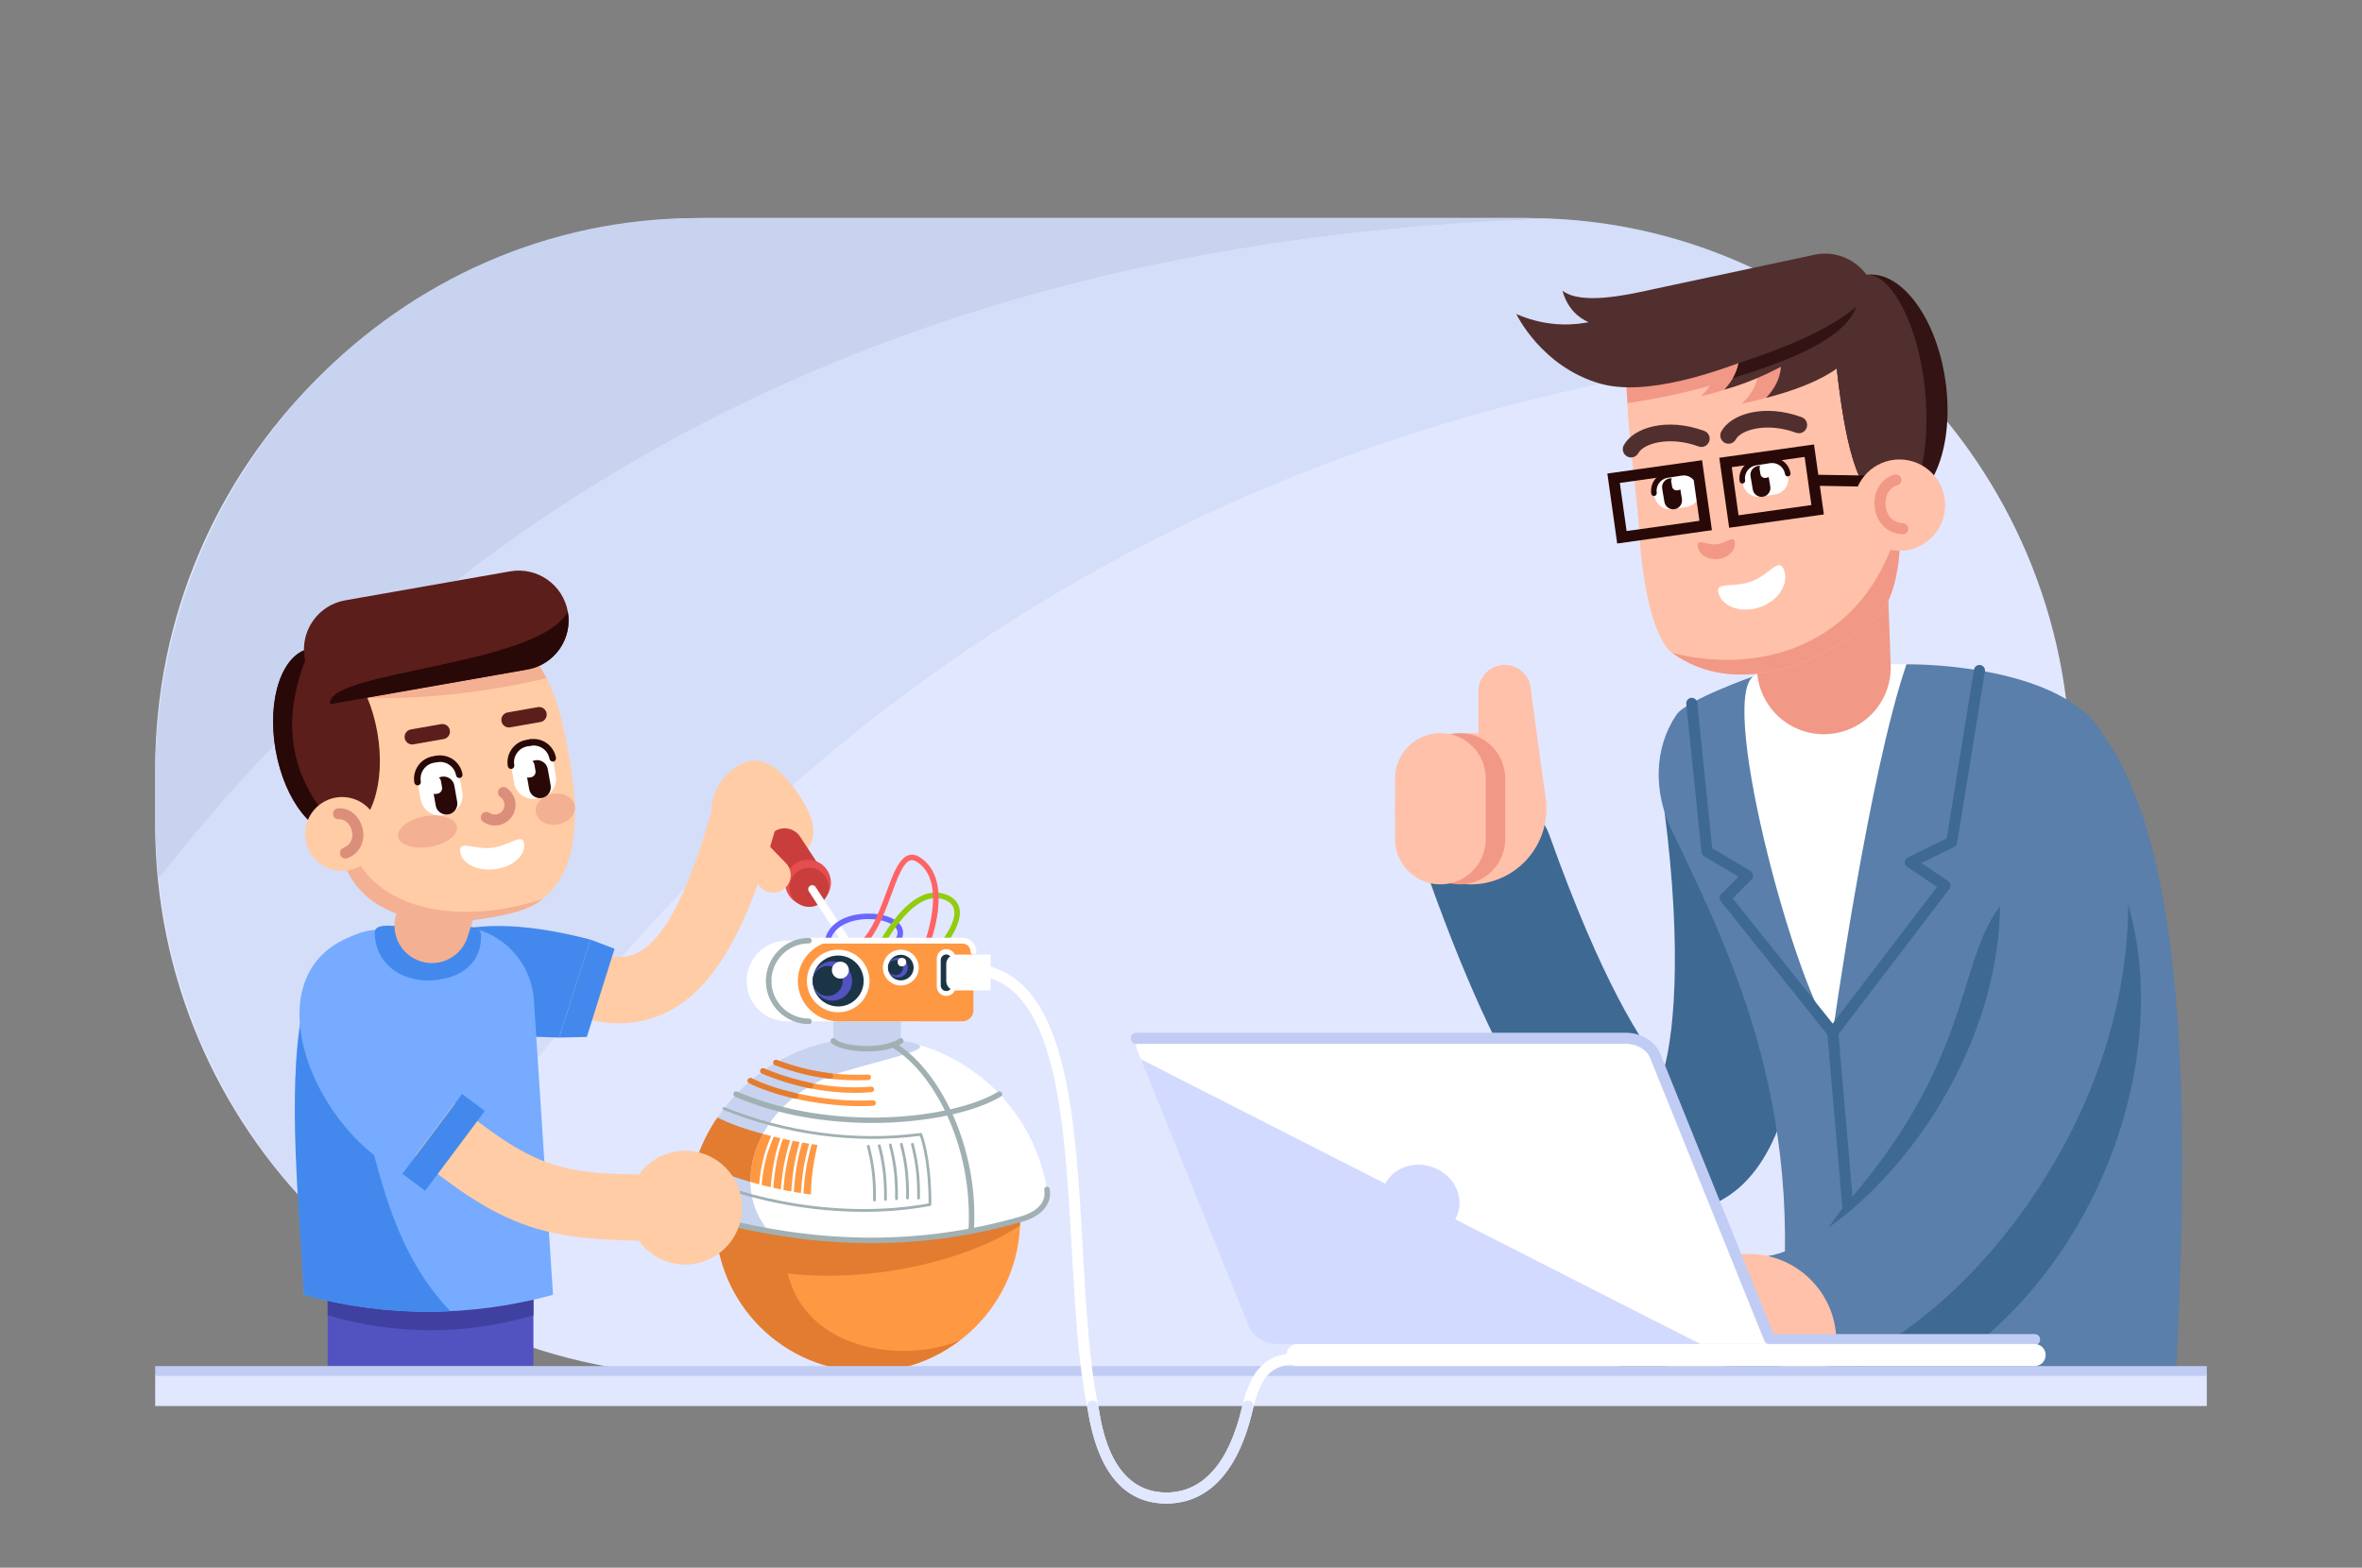 <?xml version="1.0" encoding="utf-8"?>
<svg xmlns="http://www.w3.org/2000/svg" height="5000px" id="_1" style="enable-background:new 0 0 7531.565 5000;" version="1.1" viewBox="0 0 7531.565 5000" width="7531.565px" x="0px" y="0px">
<rect x="0" y="0" width="7531.565" height="5000" fill="#808080" stroke="none"/>
<g>
	<g>
		<g>
			<path d="M4845.305,4386.711H2251.516c-970.177,0-1756.662-786.484-1756.662-1756.662v-178.015&#xD;&#xA;				c0-970.178,786.484-1756.662,1756.662-1756.662h2593.789c970.178,0,1756.662,786.484,1756.662,1756.662v178.015&#xD;&#xA;				C6601.967,3600.227,5815.482,4386.711,4845.305,4386.711z" style="fill:#E1E7FF;"/>
		</g>
		<g>
			<g>
				<path d="M4959.914,697.786c-28.862-1.479-57.861-2.415-87.079-2.415H2223.986&#xD;&#xA;					c-954.973,0-1729.131,799.007-1729.131,1784.632v122.077c0,67.89,3.876,134.828,11.034,200.74&#xD;&#xA;					C1594.281,1415.73,3101.582,753.188,4959.914,697.786z" style="fill:#C7D3EF;"/>
			</g>
			<g>
				<path d="M4959.914,697.786C3101.582,753.188,1594.281,1415.73,505.889,2802.82&#xD;&#xA;					c56.986,524.814,334.477,980.684,734.676,1266.885c1090.463-1798.533,2657.22-2804.114,4728.489-2969.787&#xD;&#xA;					C5691.635,864.912,5342.104,717.373,4959.914,697.786z" style="fill:#D4DEF9;"/>
			</g>
		</g>
	</g>
	<g>
		<g>
			<path d="M5330.885,3868.143c-268.567,0-516.684-342.857-774.492-1065.658&#xD;&#xA;				c-37.91-106.255,17.494-223.112,123.731-261.006c106.169-37.961,223.095,17.495,261.005,123.767&#xD;&#xA;				c167.176,468.617,295.788,665.694,364.528,745.828c35.985-131.362,60.697-429.607-11.239-918.554&#xD;&#xA;				c-16.395-111.617,60.766-215.396,172.365-231.808c111.736-16.395,215.362,60.766,231.826,172.348&#xD;&#xA;				c71.695,487.572,129.814,1321.027-286.715,1424.875C5384.674,3864.723,5357.658,3868.143,5330.885,3868.143z" style="fill:#3E6993;"/>
		</g>
		<g>
			<g>
				<circle cx="4689.738" cy="2579.412" r="241.198" style="fill:#FFC1A9;"/>
			</g>
			<g>
				<path d="M4797.856,2614.053L4797.856,2614.053c-46.343,0-83.911-37.568-83.911-83.912v-325.442&#xD;&#xA;					c0-46.343,37.568-83.912,83.912-83.912h-0.001c46.343,0,83.912,37.569,83.912,83.912l47.604,348.759&#xD;&#xA;					C4929.373,2599.8,4844.199,2614.053,4797.856,2614.053z" style="fill:#FFC1A9;"/>
			</g>
			<g>
				<path d="M4654.995,2820.633L4654.995,2820.633c-79.821,0-144.528-64.707-144.528-144.527v-193.388&#xD;&#xA;					c0-79.82,64.707-144.527,144.527-144.527h0.001c79.819,0,144.527,64.708,144.527,144.527v193.388&#xD;&#xA;					C4799.522,2755.926,4734.814,2820.633,4654.995,2820.633z" style="fill:#F29886;"/>
			</g>
			<g>
				<path d="M4593.045,2820.633L4593.045,2820.633c-79.82,0-144.528-64.707-144.528-144.527v-193.388&#xD;&#xA;					c0-79.82,64.708-144.527,144.528-144.527l0,0c79.82,0,144.527,64.708,144.527,144.527v193.388&#xD;&#xA;					C4737.572,2755.926,4672.865,2820.633,4593.045,2820.633z" style="fill:#FFC1A9;"/>
			</g>
		</g>
		<g>
			<path d="M5691.413,3787.84c379.14,102.788,826.005-27.943,1097.362-146.896L6517.443,2366.16&#xD;&#xA;				c-111.969-189.321-289.621-247.563-438.381-247.563h-330.365c-10.576,0-21.051,0.456-31.406,1.35&#xD;&#xA;				c-106.444,9.191-215.628,77.657-271.269,159.41c-73.526,108.031-62.106,225.656-5.611,343.492&#xD;&#xA;				C5633.463,3025.511,5697.709,3456.512,5691.413,3787.84z" style="fill:#FFFFFF;"/>
		</g>
		<g>
			<path d="M5661.547,4349.81c379.14,102.788,1004.185,106.452,1275.553,70.509&#xD;&#xA;				c36.492-752.617,57.839-1678.184-233.275-2080.938c-111.977-189.321-476.01-220.783-624.754-220.783&#xD;&#xA;				c-120.119,350.825-234.938,1174.498-234.938,1174.498c-107.072-107.071-365.393-1043.255-254.859-1135.305&#xD;&#xA;				c0,0-211.426,74.472-243.479,121.566c-73.526,108.031-72.461,249.031-15.967,366.866&#xD;&#xA;				C5522.88,3048.885,5780.732,3562.665,5661.547,4349.81z" style="fill:#597FAA;"/>
		</g>
		<g>
			<polygon points="5922.22,4404.228 5826.603,3294.61 5861.66,3291.586 5957.277,4401.203" style="fill:#3E6993;"/>
		</g>
		<g>
			<path d="M5802.327,4349.81l417.53,0.565c688.252-479.075,816.854-1554.346,253.478-1887.584&#xD;&#xA;				l-68.61,396.698c-171.154,171.154-92.925,485.422-505.257,965.498C5606.518,4166.067,5802.327,4349.81,5802.327,4349.81z" style="fill:#3E6993;"/>
		</g>
		<g>
			<g>
				<path d="M5679.293,4410.26c-96.684,0-182.607-68.946-200.652-167.451&#xD;&#xA;					c-20.347-110.945,53.102-217.39,164.049-237.754c139.953-25.657,380.166-207.509,549.678-493.965&#xD;&#xA;					c108.129-182.693,269.221-550.229,133.424-959.076c-35.538-107.045,22.41-222.666,129.473-258.222&#xD;&#xA;					c107.027-35.521,222.683,22.409,258.221,129.472c138.477,416.907,78.261,877.139-169.547,1295.885&#xD;&#xA;					c-216.118,365.215-540.949,635.156-827.56,687.726C5703.936,4409.16,5691.528,4410.26,5679.293,4410.26z" style="fill:#597FAA;"/>
			</g>
			<g>
				<path d="M5295.892,4284.893c3.216,154.524,125.267,68.698,279.79,65.482&#xD;&#xA;					c154.523-3.215,283.006,77.396,279.789-77.127c-3.215-154.523-131.088-277.183-285.611-273.967&#xD;&#xA;					C5415.336,4002.496,5292.676,4130.369,5295.892,4284.893z" style="fill:#FFC1A9;"/>
			</g>
		</g>
		<g>
			<path d="M5844.131,3310.695c-5.361,0-10.414-2.423-13.748-6.615l-343.046-429.247&#xD;&#xA;				c-5.603-6.994-5.019-17.081,1.306-23.423l55.129-55.129l-109.914-65.406c-4.777-2.853-7.939-7.785-8.49-13.336l-48.427-472.604&#xD;&#xA;				c-0.997-9.658,6.049-18.302,15.707-19.299c9.383-0.842,18.284,6.032,19.281,15.724l47.534,463.788l121.772,72.452&#xD;&#xA;				c4.675,2.784,7.768,7.544,8.455,12.94s-1.169,10.792-5.019,14.624l-60.01,59.993l319.16,399.361l332.598-435.742l-94.654-63.859&#xD;&#xA;				c-5.225-3.506-8.146-9.521-7.734-15.775c0.413-6.256,4.159-11.823,9.762-14.59l123.525-60.973l87.128-537.993&#xD;&#xA;				c1.546-9.624,10.688-16.171,20.175-14.556c9.59,1.564,16.119,10.586,14.539,20.192l-88.572,546.946&#xD;&#xA;				c-0.893,5.619-4.467,10.448-9.555,12.957l-104.484,51.572l84.997,57.33c4.021,2.715,6.736,6.959,7.526,11.736&#xD;&#xA;				c0.791,4.777-0.412,9.676-3.367,13.525l-357.586,468.479c-3.299,4.313-8.386,6.856-13.781,6.925&#xD;&#xA;				C5844.27,3310.695,5844.199,3310.695,5844.131,3310.695z" style="fill:#3E6993;"/>
		</g>
		<g>
			<path d="M5823.338,2341.603L5823.338,2341.603c117.729-4.248,209.723-103.129,205.475-220.857&#xD;&#xA;				l-10.434-289.195c-0.421-11.645-10.201-20.744-21.846-20.324l-384.163,13.861c-11.646,0.42-20.744,10.201-20.324,21.846&#xD;&#xA;				l10.435,289.195C5606.729,2253.855,5705.609,2345.85,5823.338,2341.603z" style="fill:#F29886;"/>
		</g>
		<g>
			<g>
				<g>
					<path d="M5189.56,1091.945c-16.917,197.224,26.857,431.293,36.601,596.569&#xD;&#xA;						c12.049,204.384,53.569,356.002,105.945,393.886c204.611,147.994,479.841,32.629,646.793-108.922&#xD;&#xA;						c81.074-68.74,81.545-243.997,81.262-323.763c-0.865-244.021,87.988-716.691-389.176-714.999&#xD;&#xA;						C5193.82,936.409,5205.663,904.213,5189.56,1091.945z" style="fill:#FFC1A9;"/>
				</g>
				<g>
					<path d="M5185.869,1167.515c-0.405,55.548-0.224,64.972,4.188,118.245&#xD;&#xA;						c123.133-19.09,237.299-44.171,335.76-79.736l144.942-99.304L5185.869,1167.515z" style="fill:#F29886;"/>
				</g>
				<g>
					<path d="M5605.176,1129.548c3.369,37.89,14.276,95.241-50.526,157.564&#xD;&#xA;						c179.933-36.826,265.504-90.935,312.646-160.119C5839.462,1026.651,5734.896,1056.748,5605.176,1129.548z" style="fill:#F29886;"/>
				</g>
				<g>
					<path d="M5474.773,1105.509c3.369,37.887,14.278,95.237-50.524,157.56&#xD;&#xA;						c179.933-36.825,403.64-174.917,450.781-244.101L5474.773,1105.509z" style="fill:#F29886;"/>
				</g>
			</g>
			<g>
				<path d="M5332.113,2082.399c204.604,147.995,479.833,32.63,646.785-108.921&#xD;&#xA;					c81.074-68.74,81.543-243.997,81.264-323.764C5967.048,2047.788,5629.625,2157.88,5332.113,2082.399z" style="fill:#F29886;"/>
			</g>
			<g>
				<path d="M5867.585,1263.016c28.565,202.886,74.824,364.103,186.111,348.434&#xD;&#xA;					c111.288-15.669,178.347-192.842,149.78-395.728c-28.565-202.885-141.938-354.654-253.227-338.985&#xD;&#xA;					C5838.963,892.406,5839.02,1060.13,5867.585,1263.016z" style="fill:#331313;"/>
			</g>
			<g>
				<path d="M5867.585,1263.016c28.565,202.886,70.218,364.752,186.111,348.434&#xD;&#xA;					c66.985-9.431,108.474-202.968,79.907-405.854c-28.565-202.885-116.369-338.291-183.354-328.859&#xD;&#xA;					C5834.356,893.055,5839.02,1060.13,5867.585,1263.016z" style="fill:#512F2E;"/>
			</g>
			<g>
				<path d="M5690.23,1858.301c3.24-13.494,3.252-27.22-1.545-40.203c-0.131-0.353-0.276-0.562-0.414-0.896&#xD;&#xA;					c-16.335-42.078-46.127,16.129-103.119,37.186c-37.776,13.957-78.326,9.346-96.748,15.562l0.108,0.107&#xD;&#xA;					c-9.562,3.246-13.401,9.908-7.862,24.901c13.01,35.213,54.158,53.55,99.576,48.583c0.109,0.107,0.176,0.213,0.281,0.313&#xD;&#xA;					c1.777-0.14,3.775-0.764,5.604-1.029c3.42-0.526,6.824-1.096,10.269-1.894c3.843-0.92,7.794-2.069,11.807-3.354&#xD;&#xA;					c1.942-0.627,3.876-0.94,5.813-1.656c0.78-0.288,1.428-0.708,2.203-1.011c1.784-0.643,3.459-1.057,5.268-1.749&#xD;&#xA;					c3.188-1.342,5.661-3.157,8.643-4.644c2.316-1.191,4.635-2.376,6.854-3.679c22.691-12.84,38.711-30.13,48.186-51.53&#xD;&#xA;					c1.158-2.565,2.215-5.103,3.107-7.71c0.941-2.658,2.369-5.021,3.131-7.792&#xD;&#xA;					C5690.982,1857.974,5690.627,1858.138,5690.23,1858.301z" style="fill:#FFFFFF;"/>
			</g>
			<g>
				<g>
					<path d="M5420.141,1558.995l-1.36-8.661c-4.335-27.604-30.228-46.466-57.83-42.13l-44.802,7.037&#xD;&#xA;						c-27.604,4.335-46.465,30.227-42.13,57.83l1.36,8.661c4.336,27.604,30.227,46.466,57.83,42.13l44.801-7.037&#xD;&#xA;						C5405.613,1612.49,5424.477,1586.598,5420.141,1558.995z" style="fill:#FFFFFF;"/>
				</g>
				<g>
					<path d="M5339.754,1623.981L5339.754,1623.981c15.425-2.568,25.848-17.154,23.279-32.579l-7.039-42.286&#xD;&#xA;						c-2.568-15.425-17.154-25.847-32.579-23.28l0,0c-15.425,2.568-25.848,17.154-23.279,32.579l7.039,42.286&#xD;&#xA;						C5309.743,1616.126,5324.329,1626.549,5339.754,1623.981z" style="fill:#280907;"/>
				</g>
				<g>
					<path d="M5348.428,1563.844l3.559-0.592c7.924-1.319,13.277-8.812,11.959-16.736l-2.69-16.159&#xD;&#xA;						c-1.319-7.924-8.812-13.278-16.735-11.958l-3.559,0.592c-7.924,1.319-13.278,8.812-11.959,16.735l2.689,16.159&#xD;&#xA;						C5333.011,1559.809,5340.504,1565.163,5348.428,1563.844z" style="fill:#FFFFFF;"/>
				</g>
				<g>
					<path d="M5275.254,1581.786c-4.748,0.668-9.165-2.597-9.921-7.35&#xD;&#xA;						c-5.075-32.346,17.103-62.802,49.446-67.894l44.807-7.038c15.654-2.343,31.356,1.33,44.193,10.664&#xD;&#xA;						c12.824,9.354,21.236,23.128,23.686,38.802c0.746,4.807-2.523,9.311-7.33,10.057c-0.051,0.007-0.102,0.014-0.137,0.019&#xD;&#xA;						c-4.748,0.668-9.182-2.595-9.92-7.35c-1.727-11.037-7.639-20.722-16.668-27.294c-9.03-6.573-19.436-9.481-31.098-7.509&#xD;&#xA;						l-44.808,7.038c-22.753,3.568-38.372,25.013-34.784,47.781c0.746,4.806-2.527,9.293-7.331,10.057&#xD;&#xA;						C5275.338,1581.773,5275.305,1581.778,5275.254,1581.786z" style="fill:#280907;"/>
				</g>
			</g>
			<g>
				<g>
					<path d="M5701.887,1519.325l-1.36-8.661c-4.335-27.604-30.228-46.466-57.83-42.13l-44.802,7.037&#xD;&#xA;						c-27.604,4.335-46.465,30.227-42.129,57.831l1.359,8.661c4.336,27.603,30.227,46.465,57.831,42.13l44.801-7.037&#xD;&#xA;						C5687.359,1572.82,5706.223,1546.929,5701.887,1519.325z" style="fill:#FFFFFF;"/>
				</g>
				<g>
					<path d="M5621.5,1584.312L5621.5,1584.312c15.425-2.568,25.848-17.154,23.279-32.579l-7.039-42.286&#xD;&#xA;						c-2.568-15.425-17.154-25.848-32.578-23.279l0,0c-15.426,2.567-25.848,17.153-23.28,32.578l7.04,42.286&#xD;&#xA;						C5591.489,1576.457,5606.075,1586.879,5621.5,1584.312z" style="fill:#280907;"/>
				</g>
				<g>
					<path d="M5630.174,1524.175l3.559-0.593c7.924-1.319,13.277-8.812,11.959-16.735l-2.69-16.159&#xD;&#xA;						c-1.319-7.924-8.812-13.278-16.735-11.959l-3.559,0.593c-7.924,1.319-13.277,8.812-11.959,16.735l2.689,16.159&#xD;&#xA;						C5614.758,1520.14,5622.25,1525.494,5630.174,1524.175z" style="fill:#FFFFFF;"/>
				</g>
				<g>
					<path d="M5556.988,1542.118c-4.747,0.668-9.164-2.597-9.92-7.35&#xD;&#xA;						c-2.467-15.671,1.328-31.373,10.664-44.193c9.354-12.823,23.129-21.235,38.799-23.702l44.808-7.038&#xD;&#xA;						c16.013-1.89,31.354,1.313,44.177,10.666c12.822,9.354,21.235,23.128,23.702,38.8c0.746,4.806-2.526,9.293-7.331,10.056&#xD;&#xA;						c-5.047,0.884-9.293-2.527-10.057-7.331c-1.725-11.021-7.654-20.72-16.685-27.292c-8.838-6.443-19.611-9.126-30.399-7.607&#xD;&#xA;						c-0.222,0.031-0.443,0.062-0.682,0.096l-44.807,7.038c-22.77,3.57-38.39,25.016-34.803,47.783&#xD;&#xA;						c0.747,4.806-2.526,9.293-7.33,10.057C5557.074,1542.105,5557.04,1542.11,5556.988,1542.118z" style="fill:#280907;"/>
				</g>
			</g>
			<g>
				<path d="M5458.707,1690.991l-302.003,42.521l-31.425-223.197l302.002-42.521L5458.707,1690.991z&#xD;&#xA;					 M5186.648,1693.754l232.301-32.707l-21.611-153.495l-232.301,32.708L5186.648,1693.754z" style="fill:#280907;"/>
			</g>
			<g>
				<path d="M5815.676,1640.73l-302.02,42.523l-31.426-223.196l302.02-42.524L5815.676,1640.73z&#xD;&#xA;					 M5543.6,1643.496l232.318-32.71l-21.612-153.495l-232.317,32.71L5543.6,1643.496z" style="fill:#280907;"/>
			</g>
			<g>
				<path d="M5531.637,1730.794c2.342,25.959-22.217,49.39-54.852,52.334s-60.99-15.713-63.332-41.672&#xD;&#xA;					c-2.342-25.959,26.456-2.387,59.092-5.331C5505.18,1733.181,5529.295,1704.835,5531.637,1730.794z" style="fill:#F29886;"/>
			</g>
			<g>
				<path d="M5981.412,949.769c0,0-597.352,353.974-878.738,273.799&#xD;&#xA;					c-187.808-53.512-267.598-221.884-267.598-221.884c73.968,31.917,150.683,41.201,230.463,25.928&#xD;&#xA;					c-29.543-12.744-67.04-41.017-83.3-100.274c59.991,45.183,200.027,15.143,297.175-6.65l499.494-106.664&#xD;&#xA;					C5873.367,789.92,5967.82,853.234,5981.412,949.769L5981.412,949.769z" style="fill:#512F2E;"/>
			</g>
			<g>
				<polygon points="6124.654,1554.934 5782.236,1549.173 5782.838,1513.998 6125.254,1519.758" style="fill:#280907;"/>
			</g>
			<g>
				<g>
					<circle cx="6056.741" cy="1611.021" r="145.605" style="fill:#FFC1A9;"/>
				</g>
				<g>
					<path d="M6069.855,1703.944c-1.089,0.153-2.227,0.209-3.344,0.159&#xD;&#xA;						c-55.47-2.742-84.686-45.572-89.033-86.801c-5.241-49.555,20.842-92.084,63.463-103.431&#xD;&#xA;						c8.767-2.328,19.035,3.064,21.508,12.486c2.504,9.401-3.081,19.038-12.482,21.542c-29.709,7.896-40.24,39.594-37.5,65.708&#xD;&#xA;						c2.693,25.548,18.78,53.515,55.758,55.337c9.719,0.489,17.197,8.738,16.725,18.453&#xD;&#xA;						C6084.524,1695.961,6078.023,1702.794,6069.855,1703.944z" style="fill:#F29886;"/>
				</g>
			</g>
			<g>
				<path d="M5673.979,1108.951c5.304,37.667,19.131,94.385-42.398,159.942&#xD;&#xA;					c177.813-45.982,260.504-104.399,304.044-175.904C5902.693,994.202,5799.804,1029.609,5673.979,1108.951z" style="fill:#512F2E;"/>
			</g>
			<g>
				<path d="M5540.738,1082.418c5.304,37.664,19.133,94.381-42.397,159.938&#xD;&#xA;					c177.813-45.982,394.163-195.339,437.703-266.844L5540.738,1082.418z" style="fill:#512F2E;"/>
			</g>
			<g>
				<path d="M5204.563,1458.734c-5.395,0.759-11.055-0.127-16.204-2.925&#xD;&#xA;					c-12.828-6.923-17.617-22.944-10.675-35.757c30.398-56.256,137.125-89.679,256.538-45.7&#xD;&#xA;					c13.673,5.034,20.685,20.204,15.636,33.896c-5.046,13.709-20.223,20.67-33.895,15.636&#xD;&#xA;					c-91.831-33.823-174.952-9.989-191.848,21.25C5219.974,1452.815,5212.578,1457.605,5204.563,1458.734z" style="fill:#512F2E;"/>
			</g>
			<g>
				<path d="M5515.414,1414.966c-5.394,0.76-11.055-0.126-16.203-2.925&#xD;&#xA;					c-12.828-6.923-17.618-22.944-10.675-35.757c30.397-56.257,137.124-89.679,256.538-45.7&#xD;&#xA;					c13.672,5.034,20.685,20.204,15.636,33.896c-5.029,13.707-20.257,20.675-33.896,15.637&#xD;&#xA;					c-91.83-33.824-174.969-9.987-191.848,21.25C5530.825,1409.048,5523.43,1413.838,5515.414,1414.966z" style="fill:#512F2E;"/>
			</g>
			<g>
				<path d="M5543.559,1158.118c99.25-32.17,278.59-96.326,375.854-180.265&#xD;&#xA;					c-39.954,108.234-224.985,174.885-393.596,228.171C5535.254,1188.625,5541.688,1172.439,5543.559,1158.118z" style="fill:#331313;"/>
			</g>
		</g>
	</g>
	<g>
		<g>
			<g>
				<path d="M2301.673,2696.623c-57.219-78.119-40.276-187.832,37.842-245.051&#xD;&#xA;					c78.119-57.219,139.528-10.208,196.747,67.911c57.219,78.119,88.58,157.763,10.461,214.981&#xD;&#xA;					C2468.605,2791.684,2358.892,2774.741,2301.673,2696.623z" style="fill:#FFCCA6;"/>
			</g>
			<g>
				<g>
					<path d="M2601.824,2854.167L2601.824,2854.167c27.435-17.938,35.135-54.719,17.198-82.153&#xD;&#xA;						l-67.497-103.237c-17.937-27.435-54.718-35.135-82.153-17.197h0c-27.435,17.937-35.134,54.719-17.197,82.153l67.496,103.236&#xD;&#xA;						C2537.607,2864.404,2574.389,2872.104,2601.824,2854.167z" style="fill:#C93D3D;"/>
				</g>
				<g>
					<circle cx="2576.421" cy="2815.313" r="73.089" style="fill:#E54E4E;"/>
				</g>
				<g>
					<circle cx="2580.039" cy="2830.011" r="62.385" style="fill:#C93D3D;"/>
				</g>
				<g>
					<path d="M2809.161,3184.107c-4.159,0-8.249-2.027-10.724-5.773l-219.211-335.313&#xD;&#xA;						c-3.85-5.912-2.2-13.852,3.712-17.735c5.877-3.85,13.851-2.199,17.735,3.712l219.212,335.313&#xD;&#xA;						c3.849,5.912,2.199,13.852-3.712,17.734C2814.007,3183.455,2811.567,3184.107,2809.161,3184.107z" style="fill:#FFFFFF;"/>
				</g>
			</g>
			<g>
				<path d="M2318.116,2719.149l107.567,110.837c21.415,22.066,56.664,22.594,78.73,1.179l0,0&#xD;&#xA;					c22.066-21.415,22.594-56.665,1.179-78.73l-107.567-110.837c-21.416-22.066-56.665-22.594-78.73-1.179h0&#xD;&#xA;					C2297.229,2661.834,2296.701,2697.083,2318.116,2719.149z" style="fill:#FFCCA6;"/>
			</g>
		</g>
		<g>
			<g>
				<path d="M2637.655,3037.691c-4.468,0-8.318-3.402-8.765-7.939&#xD;&#xA;					c-5.155-51.795,24.746-91.184,82.041-108.094c58.738-17.254,143.254-6.083,164.014,34.439&#xD;&#xA;					c8.695,16.944,9.589,44.509-35.642,79.738c-3.781,2.921-9.349,2.303-12.339-1.547c-2.99-3.815-2.303-9.349,1.546-12.339&#xD;&#xA;					c19.694-15.363,41.038-37.841,30.795-57.811c-14.985-29.18-87.403-42.138-143.391-25.605&#xD;&#xA;					c-28.458,8.387-75.305,31.174-69.496,89.499c0.481,4.813-3.059,9.143-7.905,9.624&#xD;&#xA;					C2638.239,3037.691,2637.93,3037.691,2637.655,3037.691z" style="fill:#6A66FF;"/>
			</g>
			<g>
				<g>
					<path d="M2798.06,3043.706c-1.271,0-2.543-0.274-3.781-0.858c-4.331-2.063-6.187-7.287-4.09-11.652&#xD;&#xA;						c4.228-8.833,104.966-216.015,219.658-180.579c26.603,8.18,43.031,22.89,48.737,43.753&#xD;&#xA;						c15.432,56.504-57.226,136.998-60.319,140.401c-3.231,3.574-8.833,3.78-12.339,0.584c-3.574-3.265-3.85-8.799-0.584-12.339&#xD;&#xA;						c19.316-21.206,67.09-84.825,56.367-124.041c-4.09-14.917-16.188-25.262-37.016-31.655&#xD;&#xA;						c-100.463-30.589-197.73,169.41-198.762,171.438C2804.452,3041.885,2801.325,3043.706,2798.06,3043.706z" style="fill:#91CC0E;"/>
				</g>
				<g>
					<path d="M2721.38,3037.623c-3.265,0-6.393-1.822-7.905-4.949c-2.062-4.365-0.206-9.59,4.125-11.686&#xD;&#xA;						c53.548-25.537,82.66-104.691,108.368-174.497c21.481-58.325,40.007-108.678,70.562-118.714&#xD;&#xA;						c11.927-3.952,24.609-1.546,37.841,7.149c111.325,73.242,30.452,277.228,26.946,285.854c-1.822,4.469-6.943,6.531-11.376,4.847&#xD;&#xA;						c-4.468-1.821-6.633-6.908-4.846-11.377c0.825-1.993,79.051-199.346-20.347-264.751c-8.627-5.637-16.085-7.252-22.753-5.121&#xD;&#xA;						c-22.512,7.424-40.522,56.332-59.598,108.127c-26.877,72.968-57.329,155.662-117.235,184.258&#xD;&#xA;						C2723.924,3037.348,2722.652,3037.623,2721.38,3037.623z" style="fill:#FF6464;"/>
				</g>
				<g>
					<g>
						<circle cx="2767.226" cy="3888.23" r="485.734" style="fill:#FF9843;"/>
					</g>
					<g>
						<path d="M2286.428,3818.978h961.619c4.52,27.227,5.689,57.308,4.495,89.397&#xD;&#xA;							c-211.373,142.611-661.086,224.041-956.383,98.553C2280.118,3950.79,2279.119,3886.997,2286.428,3818.978z" style="fill:#E27C30;"/>
					</g>
					<g>
						<path d="M2767.226,4373.965c-268.265,0-485.734-217.471-485.734-485.734&#xD;&#xA;							s217.47-485.734,485.734-485.734C2310.399,3676.466,2485.617,4283.877,2767.226,4373.965z" style="fill:#E27C30;"/>
					</g>
				</g>
				<g>
					<path d="M3257.105,3888.23c48.442-13.941,89.586-45.008,81.399-94.746&#xD;&#xA;						c-45.217-274.698-283.777-484.247-571.279-484.247s-526.063,209.549-571.279,484.247&#xD;&#xA;						c-8.187,49.738,32.645,81.951,81.401,94.746C2628.839,3980.469,2947.862,3977.225,3257.105,3888.23z" style="fill:#FFFFFF;"/>
				</g>
				<g>
					<path d="M2450.448,3926.43c-56.87-10.112-114.534-22.83-173.101-38.199&#xD;&#xA;						c-48.757-12.795-89.588-45.008-81.401-94.746c45.217-274.698,283.777-484.247,571.279-484.247&#xD;&#xA;						c308.308,22.153,134.423,45.403-80.084,109.262C2430.081,3495.025,2313.63,3762.223,2450.448,3926.43z" style="fill:#C7D3EF;"/>
				</g>
				<g>
					<polygon points="2872.4,3176.578 2656.814,3176.578 2656.814,3402.496 2872.4,3318.927" style="fill:#C7D3EF;"/>
				</g>
				<g>
					<g>
						<path d="M2509.225,3000.094h420.753v257.283h-420.753c-71.046,0-128.641-57.596-128.641-128.642v-0.001&#xD;&#xA;							C2380.583,3057.688,2438.178,3000.094,2509.225,3000.094z" style="fill:#FFFFFF;"/>
					</g>
					<g>
						<g>
							<circle cx="2672.695" cy="3128.734" r="128.641" style="fill:#FF9843;"/>
						</g>
						<g>
							<path d="M3068.991,3257.377h-396.296v-257.283h396.296c19.262,0,34.876,15.614,34.876,34.876v187.53&#xD;&#xA;								C3103.867,3241.762,3088.253,3257.377,3068.991,3257.377z" style="fill:#FF9843;"/>
						</g>
					</g>
					<g>
						<path d="M3103.883,3044.325c-5.155,0-9.349-4.193-9.349-9.349c0-14.092-11.445-25.537-25.537-25.537&#xD;&#xA;							h-489.394c-5.155,0-9.349-4.193-9.349-9.349s4.193-9.349,9.349-9.349h489.394c24.402,0,44.234,19.832,44.234,44.234&#xD;&#xA;							C3113.232,3040.132,3109.039,3044.325,3103.883,3044.325z" style="fill:#FFFFFF;"/>
					</g>
					<g>
						<g>
							<circle cx="2672.695" cy="3128.734" r="99.837" style="fill:#FFFFFF;"/>
						</g>
						<g>
							<circle cx="2672.695" cy="3128.734" r="81.239" style="fill:#1B3547;"/>
						</g>
						<g>
							<circle cx="2654.261" cy="3128.734" r="62.805" style="fill:#5252C1;"/>
						</g>
						<g>
							<circle cx="2639.299" cy="3128.734" r="47.843" style="fill:#1B3547;"/>
						</g>
						<g>
							<circle cx="2679.633" cy="3094.181" r="27.046" style="fill:#FFFFFF;"/>
						</g>
					</g>
					<g>
						<g>
							<circle cx="2872.4" cy="3086.04" r="57.142" style="fill:#FFFFFF;"/>
						</g>
						<g>
							<circle cx="2872.4" cy="3086.04" r="40.877" style="fill:#1B3547;"/>
						</g>
						<g>
							<circle cx="2863.125" cy="3086.04" r="31.602" style="fill:#5252C1;"/>
						</g>
						<g>
							<circle cx="2855.596" cy="3086.04" r="24.073" style="fill:#1B3547;"/>
						</g>
						<g>
							<circle cx="2875.892" cy="3068.653" r="13.609" style="fill:#FFFFFF;"/>
						</g>
					</g>
					<g>
						<path d="M3029.881,3057.235v89.057c0,6.967-5.647,12.614-12.614,12.614l0,0&#xD;&#xA;							c-6.967,0-12.615-5.647-12.615-12.614v-89.057c0-6.967,5.648-12.614,12.615-12.614l0,0&#xD;&#xA;							C3024.233,3044.621,3029.881,3050.269,3029.881,3057.235z" style="fill:#1B3547;"/>
					</g>
					<g>
						<path d="M3017.263,3044.617c6.968,0,12.622,5.654,12.622,12.622v89.053&#xD;&#xA;							c0,6.969-5.654,12.614-12.622,12.614c-6.96,0-12.614-5.646-12.614-12.614v-89.053&#xD;&#xA;							C3004.649,3050.271,3010.303,3044.617,3017.263,3044.617L3017.263,3044.617z M3017.263,3027.02&#xD;&#xA;							c-16.661,0-30.211,13.559-30.211,30.22v89.053c0,16.661,13.55,30.212,30.211,30.212c16.661,0,30.22-13.551,30.22-30.212&#xD;&#xA;							v-89.053C3047.482,3040.578,3033.923,3027.02,3017.263,3027.02L3017.263,3027.02z" style="fill:#FFFFFF;"/>
					</g>
					<g>
						<path d="M2450.958,3137.536c-4.846,0-8.799-3.952-8.799-8.799c0-75.785,61.66-137.445,137.445-137.445&#xD;&#xA;							c4.846,0,8.799,3.952,8.799,8.799s-3.953,8.799-8.799,8.799c-66.093,0-119.848,53.755-119.848,119.848&#xD;&#xA;							C2459.756,3133.584,2455.804,3137.536,2450.958,3137.536z" style="fill:#A1B0B2;"/>
					</g>
					<g>
						<path d="M2579.604,3266.184c-75.786,0-137.445-61.66-137.445-137.446c0-4.846,3.953-8.798,8.799-8.798&#xD;&#xA;							s8.798,3.952,8.798,8.798c0,66.094,53.755,119.849,119.848,119.849c4.846,0,8.799,3.952,8.799,8.799&#xD;&#xA;							C2588.403,3262.23,2584.45,3266.184,2579.604,3266.184z" style="fill:#A1B0B2;"/>
					</g>
				</g>
				<g>
					<path d="M2765.442,3353.518c-50.042,0-98.367-10.965-114.864-27.462c-3.437-3.438-3.437-9.005,0-12.442&#xD;&#xA;						c3.437-3.437,9.005-3.437,12.442,0c25.605,25.605,153.84,34.508,204.33-0.962c3.987-2.818,9.486-1.856,12.235,2.131&#xD;&#xA;						c2.818,3.952,1.856,9.452-2.131,12.235C2850.817,3345.75,2807.511,3353.518,2765.442,3353.518z" style="fill:#A1B0B2;"/>
				</g>
				<g>
					<path d="M3096.7,3935.229c-0.172,0-0.344,0-0.55,0c-4.847-0.31-8.524-4.502-8.249-9.349&#xD;&#xA;						c16.566-268.532-111.462-508.744-244.783-585.836c-4.228-2.44-5.637-7.836-3.231-12.029c2.44-4.262,7.871-5.603,12.029-3.231&#xD;&#xA;						c137.961,79.808,270.526,326.859,253.582,602.196C3105.189,3931.62,3101.306,3935.229,3096.7,3935.229z" style="fill:#A1B0B2;"/>
				</g>
				<g>
					<path d="M2781.081,3581.562c-143.357,0-299.397-23.956-437.289-83.862&#xD;&#xA;						c-4.468-1.959-6.496-7.115-4.571-11.583c1.959-4.434,7.08-6.495,11.583-4.571c300.016,130.435,686.54,88.193,831.65,0.551&#xD;&#xA;						c4.09-2.475,9.555-1.203,12.064,2.989c2.509,4.159,1.168,9.556-2.99,12.064&#xD;&#xA;						C3110.242,3546.264,2954.993,3581.562,2781.081,3581.562z" style="fill:#A1B0B2;"/>
				</g>
				<g>
					<path d="M2778.641,3964.924c-163.292,0-330.33-22.718-503.52-68.155&#xD;&#xA;						c-62.141-16.36-95.789-56.47-87.884-104.726c0.791-4.777,4.983-7.974,10.139-7.252c4.777,0.791,8.042,5.328,7.252,10.14&#xD;&#xA;						c-9.555,57.913,54.958,79.532,74.961,84.79c343.218,90.118,662.171,90.152,975.075,0.069&#xD;&#xA;						c25.606-7.39,84.138-30.417,75.133-84.859c-0.79-4.812,2.475-9.349,7.252-10.14c4.778-0.688,9.314,2.475,10.14,7.252&#xD;&#xA;						c7.836,47.465-24.953,86.578-87.644,104.657C3101.512,3942.172,2941.967,3964.89,2778.641,3964.924z" style="fill:#A1B0B2;"/>
				</g>
				<g>
					<path d="M2742.793,3527.842c-66.128,0-138.408-8.283-207.732-24.025&#xD;&#xA;						c-56.848-12.923-108.85-30.383-146.382-49.114c-4.365-2.165-6.118-7.458-3.952-11.789c2.165-4.364,7.596-6.083,11.789-3.952&#xD;&#xA;						c36.329,18.113,86.921,35.058,142.463,47.671c82.591,18.767,169.444,26.774,244.405,22.478c4.64-0.172,9.005,3.438,9.314,8.283&#xD;&#xA;						c0.275,4.881-3.437,9.04-8.283,9.314C2770.873,3527.463,2756.987,3527.842,2742.793,3527.842z" style="fill:#FF9843;"/>
				</g>
				<g>
					<path d="M2724.268,3485.635c-46.021,0-93.211-4.777-140.849-14.366&#xD;&#xA;						c-52.139-10.482-103.969-26.465-154.08-47.499c-4.468-1.891-6.599-7.046-4.709-11.514c1.856-4.469,7.08-6.703,11.514-4.709&#xD;&#xA;						c49.011,20.588,99.742,36.226,150.712,46.468c65.269,13.13,129.506,17.014,190.994,11.755c4.846-0.619,9.108,3.196,9.521,8.008&#xD;&#xA;						c0.413,4.847-3.162,9.108-8.008,9.521C2761.215,3484.879,2742.827,3485.635,2724.268,3485.635z" style="fill:#FF9843;"/>
				</g>
				<g>
					<path d="M2733.994,3445.491c-29.799,0-58.36-1.615-86.544-4.881&#xD;&#xA;						c-58.944-6.771-116.651-21.034-176.421-43.546c-4.571-1.719-6.839-6.806-5.155-11.343c1.753-4.571,6.943-6.771,11.342-5.155&#xD;&#xA;						c58.429,22.031,114.762,35.951,172.228,42.584c38.151,4.365,77.023,5.74,118.886,4.021c5.362,0.068,8.936,3.609,9.142,8.455&#xD;&#xA;						c0.172,4.846-3.574,8.936-8.455,9.143C2757.125,3445.25,2745.474,3445.491,2733.994,3445.491z" style="fill:#FF9843;"/>
				</g>
				<g>
					<path d="M2537.02,3504.023c-0.653,0-1.306-0.069-1.959-0.207&#xD;&#xA;						c-56.848-12.923-108.85-30.383-146.382-49.114c-4.365-2.165-6.118-7.458-3.952-11.789c2.165-4.364,7.596-6.083,11.789-3.952&#xD;&#xA;						c36.329,18.113,86.921,35.058,142.463,47.671c4.743,1.1,7.699,5.809,6.634,10.552&#xD;&#xA;						C2544.685,3501.273,2541.041,3504.023,2537.02,3504.023z" style="fill:#E27C30;"/>
				</g>
				<g>
					<path d="M2585.138,3471.44c-0.55,0-1.134-0.069-1.719-0.172&#xD;&#xA;						c-52.139-10.482-103.969-26.465-154.08-47.499c-4.468-1.891-6.599-7.046-4.709-11.514c1.856-4.469,7.08-6.703,11.514-4.709&#xD;&#xA;						c49.011,20.588,99.742,36.226,150.712,46.468c4.777,0.963,7.871,5.603,6.908,10.346&#xD;&#xA;						C2592.94,3468.554,2589.262,3471.44,2585.138,3471.44z" style="fill:#E27C30;"/>
				</g>
				<g>
					<path d="M2648.447,3440.68c-0.31,0-0.653-0.034-0.997-0.069&#xD;&#xA;						c-58.944-6.771-116.651-21.034-176.421-43.546c-4.571-1.719-6.839-6.806-5.155-11.343c1.753-4.571,6.943-6.771,11.342-5.155&#xD;&#xA;						c58.429,22.031,114.762,35.951,172.228,42.584c4.846,0.551,8.283,4.915,7.733,9.727&#xD;&#xA;						C2656.662,3437.38,2652.881,3440.68,2648.447,3440.68z" style="fill:#E27C30;"/>
				</g>
			</g>
			<g>
				<path d="M2754.513,3865.011c-215.465,0-422.888-53.927-549.954-117.923&#xD;&#xA;					c-2.165-1.065-3.024-3.713-1.924-5.912c1.065-2.131,3.677-3.059,5.911-1.925c166.626,83.897,472.725,150.368,752.393,98.883&#xD;&#xA;					c0.516-62.244-6.461-153.874-27.839-215.5c-205.292,26.809-427.7-2.646-626.633-83.106c-2.268-0.928-3.333-3.471-2.44-5.74&#xD;&#xA;					c0.928-2.233,3.506-3.265,5.74-2.439c198.692,80.356,420.895,109.64,625.705,82.109c2.131-0.31,4.021,0.894,4.708,2.853&#xD;&#xA;					c23.166,63.894,30.383,161.437,29.524,225.57c-0.034,2.097-1.512,3.884-3.574,4.262&#xD;&#xA;					C2896.426,3859.236,2825.04,3865.011,2754.513,3865.011z" style="fill:#A1B0B2;"/>
			</g>
			<g>
				<path d="M2929.043,3825.52c-0.035,0-0.035,0-0.069,0c-2.406-0.034-4.365-2.027-4.331-4.468&#xD;&#xA;					c0.997-73.93-7.149-121.601-19.625-170.406c-0.619-2.372,0.825-4.743,3.162-5.362c2.475-0.688,4.743,0.825,5.362,3.162&#xD;&#xA;					c12.648,49.493,20.897,97.817,19.9,172.744C2933.408,3823.596,2931.449,3825.52,2929.043,3825.52z" style="fill:#A1B0B2;"/>
			</g>
			<g>
				<path d="M2893.849,3825.52c-2.372,0.275-4.434-1.993-4.399-4.468&#xD;&#xA;					c0.997-73.93-7.149-121.601-19.625-170.406c-0.619-2.372,0.825-4.743,3.162-5.362c2.543-0.688,4.743,0.825,5.361,3.162&#xD;&#xA;					c12.648,49.493,20.897,97.817,19.9,172.744C2898.214,3823.596,2896.254,3825.52,2893.849,3825.52z" style="fill:#A1B0B2;"/>
			</g>
			<g>
				<path d="M2858.654,3827.72c-2.543,0.516-4.434-1.994-4.399-4.469&#xD;&#xA;					c0.997-73.93-7.149-121.601-19.625-170.405c-0.618-2.372,0.825-4.743,3.162-5.362c2.509-0.688,4.743,0.825,5.362,3.162&#xD;&#xA;					c12.648,49.493,20.897,97.817,19.9,172.743C2863.019,3825.795,2861.06,3827.72,2858.654,3827.72z" style="fill:#A1B0B2;"/>
			</g>
			<g>
				<path d="M2823.459,3829.919c-0.034,0-0.034,0-0.069,0c-2.406-0.034-4.365-2.027-4.331-4.468&#xD;&#xA;					c0.997-73.93-7.149-121.602-19.625-170.406c-0.619-2.372,0.825-4.743,3.162-5.361c2.474-0.688,4.743,0.79,5.361,3.162&#xD;&#xA;					c12.648,49.492,20.897,97.816,19.9,172.742C2827.824,3827.994,2825.865,3829.919,2823.459,3829.919z" style="fill:#A1B0B2;"/>
			</g>
			<g>
				<path d="M2788.47,3831.947c-0.034,0-0.034,0-0.069,0c-2.406-0.035-4.365-2.028-4.331-4.469&#xD;&#xA;					c0.997-73.826-7.149-121.531-19.66-170.406c-0.618-2.371,0.825-4.742,3.162-5.361c2.509-0.756,4.743,0.824,5.362,3.162&#xD;&#xA;					c12.683,49.562,20.931,97.92,19.935,172.743C2792.835,3830.022,2790.876,3831.947,2788.47,3831.947z" style="fill:#A1B0B2;"/>
			</g>
			<g>
				<path d="M2606.451,3651.744c-54.958-7.641-116.601-19.92-173.723-35.219&#xD;&#xA;					c-25.979,47.229-40.359,97.944-40.118,153.064c62.793,17.98,130.348,32.304,193.365,40.132&#xD;&#xA;					C2585.975,3759.659,2593.566,3708.214,2606.451,3651.744z" style="fill:#FF9843;"/>
			</g>
			<g>
				<path d="M2287.605,3563.871c-26.323,37.472-49.269,83.558-68.869,138.146&#xD;&#xA;					c44.449,24.704,106.405,48.258,173.874,67.573c-0.241-55.12,14.139-105.836,40.118-153.064&#xD;&#xA;					C2376.318,3601.418,2324.313,3583.363,2287.605,3563.871z" style="fill:#E27C30;"/>
			</g>
			<g>
				<path d="M2423.805,3794.346c-0.069,0-0.172,0-0.241,0c-2.303-0.137-4.021-2.096-3.884-4.364&#xD;&#xA;					c4.984-80.323,24.644-133.699,41.175-171.266c0.928-2.097,3.437-2.99,5.43-2.097c2.097,0.928,3.059,3.368,2.131,5.465&#xD;&#xA;					c-24.471,55.542-36.604,105.928-40.487,168.379C2427.792,3792.662,2425.97,3794.346,2423.805,3794.346z" style="fill:#FFFFFF;"/>
			</g>
			<g>
				<path d="M2460.993,3801.151c-0.068,0-0.172,0-0.24,0c-2.303-0.138-4.021-2.097-3.884-4.365&#xD;&#xA;					c4.262-68.465,16.016-127.547,34.92-175.596c0.825-2.131,3.368-3.196,5.361-2.337c2.131,0.824,3.162,3.23,2.337,5.361&#xD;&#xA;					c-18.594,47.259-30.143,105.481-34.37,173.053C2464.98,3799.467,2463.159,3801.151,2460.993,3801.151z" style="fill:#FFFFFF;"/>
			</g>
			<g>
				<path d="M2493.507,3803.97c-0.069,0-0.172,0-0.241,0c-2.303-0.138-4.021-2.097-3.884-4.365&#xD;&#xA;					c4.709-75.442,18.938-127.134,33.133-173.603c0.653-2.199,2.99-3.506,5.155-2.75c2.2,0.653,3.403,2.99,2.75,5.156&#xD;&#xA;					c-14.058,46.021-28.149,97.164-32.789,171.678C2497.494,3802.285,2495.673,3803.97,2493.507,3803.97z" style="fill:#FFFFFF;"/>
			</g>
			<g>
				<path d="M2527.156,3805.654c-0.069,0-0.172,0-0.275,0c-2.269-0.138-3.987-2.097-3.85-4.4&#xD;&#xA;					c4.674-74.582,15.501-122.219,30.314-170.749c0.687-2.2,2.956-3.506,5.155-2.75c2.2,0.653,3.402,2.99,2.75,5.155&#xD;&#xA;					c-14.642,47.98-25.331,95.067-29.97,168.895C2531.143,3803.97,2529.321,3805.654,2527.156,3805.654z" style="fill:#FFFFFF;"/>
			</g>
			<g>
				<path d="M2557.848,3809.984c-0.069,0-0.172,0-0.241,0c-2.303-0.137-4.021-2.097-3.884-4.365&#xD;&#xA;					c4.64-74.514,15.466-122.185,30.314-170.784c0.688-2.199,2.956-3.437,5.155-2.749c2.2,0.652,3.402,2.99,2.75,5.155&#xD;&#xA;					c-14.676,48.049-25.365,95.171-29.971,168.859C2561.835,3808.301,2560.013,3809.984,2557.848,3809.984z" style="fill:#FFFFFF;"/>
			</g>
			<g>
				<path d="M2509.98,4057.83c62.927,258.742,383.404,289.41,551.752,216.66&#xD;&#xA;					c-112.199,82.434-204.302,97.813-294.505,99.473C2676.157,4356.497,2509.98,4229.053,2509.98,4057.83z" style="fill:#E27C30;"/>
			</g>
		</g>
		<g>
			<path d="M1974.074,3263.674c-86.2,0-180.271-30.486-284.377-91.802&#xD;&#xA;				c-50.249-29.593-66.987-94.312-37.395-144.56c29.627-50.215,94.414-66.885,144.56-37.395&#xD;&#xA;				c98.229,57.844,172.64,75.166,227.151,53.032c120.776-48.908,204.845-309.227,257.603-500.805&#xD;&#xA;				c15.5-56.195,73.689-89.19,129.85-73.758c56.195,15.501,89.225,73.62,73.758,129.85&#xD;&#xA;				c-78.191,283.931-178.586,558.065-381.919,640.415C2062.165,3255.322,2019.202,3263.674,1974.074,3263.674z" style="fill:#FFCCA6;"/>
		</g>
		<g>
			<g>
				<path d="M1130.437,3180.867c161.847-153.096,288.572-304.264,752.174-184.182l-99.822,312.552&#xD;&#xA;					l-371.934-12.07L1130.437,3180.867z" style="fill:#4389ED;"/>
			</g>
			<g>
				<polygon points="1959.486,3026.008 1871.137,3307.21 1782.789,3309.237 1882.61,2996.686" style="fill:#4389ED;"/>
			</g>
		</g>
		<g>
			<path d="M1700.915,4356.371h-656.063l0.002-226.66c218.696,40.153,437.383,40.152,656.063,0&#xD;&#xA;				L1700.915,4356.371z" style="fill:#5252C1;"/>
		</g>
		<g>
			<path d="M1700.916,4194.947c-218.679,63.512-437.366,63.514-656.063,0v-70.391&#xD;&#xA;				c218.696,63.514,437.383,63.512,656.063,0V4194.947z" style="fill:#4040A0;"/>
		</g>
		<g>
			<path d="M1763.324,4129.711c-264.88,71.811-529.766,71.813-794.672,0&#xD;&#xA;				c-14.642-390.139-64.417-782.963,21.921-990.857c24.303-85.285,113.698-173.287,217.624-173.287l242.43-11.633&#xD;&#xA;				c132.997,0,243.153,103.244,251.759,235.963L1763.324,4129.711z" style="fill:#76ABFF;"/>
		</g>
		<g>
			<path d="M1435.606,4181.915c-104.613,5.465-276.784,1.654-466.95-52.204&#xD;&#xA;				c-14.762-295.488-52.816-628.404-5.763-897.889l109.649,137.771C1205.815,3540,1178.86,3911.488,1435.606,4181.915z" style="fill:#4389ED;"/>
		</g>
		<g>
			<g>
				<circle cx="2184.751" cy="3851.625" r="181.452" style="fill:#FFCCA6;"/>
			</g>
			<g>
				<path d="M2097.462,3957.226c-406.253,0-515.618-45.644-900.149-375.802&#xD;&#xA;					c-44.251-37.979-49.321-104.656-11.342-148.891c38.03-44.233,104.657-49.252,148.891-11.342&#xD;&#xA;					c357.31,306.786,421.788,324.865,762.601,324.865c58.326,0,105.584,47.259,105.584,105.584&#xD;&#xA;					C2203.047,3909.967,2155.788,3957.226,2097.462,3957.226z" style="fill:#FFCCA6;"/>
			</g>
			<g>
				<g>
					<path d="M1194.703,2966.172c-419.998,74.122-221.715,624.102,88.315,775.234l190.252-254.688&#xD;&#xA;						l-186.294-143.429L1194.703,2966.172z" style="fill:#76ABFF;"/>
				</g>
				<g>
					
						<rect height="90.581" style="fill:#4389ED;" transform="matrix(0.599 -0.801 0.801 0.599 -2349.307 2595.231)" width="317.619" x="1255.534" y="3595.989"/>
				</g>
			</g>
		</g>
		<g>
			<g>
				<g>
					<path d="M1533.992,2982.557c2.124,94.163-71.134,142.274-165.297,144.398&#xD;&#xA;						c-94.163,2.123-171.861-56.629-173.984-150.791c-0.905-40.142,74.051-16.873,168.214-18.997&#xD;&#xA;						C1457.088,2955.043,1533.095,2942.785,1533.992,2982.557z" style="fill:#4389ED;"/>
				</g>
				<g>
					<path d="M1342.05,3066.354L1342.05,3066.354c-62.95-19.406-98.25-86.168-78.845-149.117l72.661-235.707&#xD;&#xA;						l227.961,70.273l-72.66,235.706C1471.762,3050.459,1405,3085.758,1342.05,3066.354z" style="fill:#F4B092;"/>
				</g>
			</g>
			<g>
				<g>
					<path d="M1817.681,2430.71c36.927,210.017,21.515,438.869-193.872,483.458&#xD;&#xA;						c-208.811,43.227-507.031-10.566-543.958-220.584c-36.927-210.017-109.394-622.159,270.875-689.021&#xD;&#xA;						C1730.996,1937.7,1780.754,2220.693,1817.681,2430.71z" style="fill:#FFCCA6;"/>
				</g>
				<g>
					<path d="M1156.971,2198.925l558.135-82.109c9.778,13.437,19.043,29.213,27.979,46.445&#xD;&#xA;						c-215.408,49.84-414.55,67.697-572.919,61.954L1156.971,2198.925z" style="fill:#F4B092;"/>
				</g>
				<g>
					<path d="M1729.333,2867.614c0,0-25.908,27.652-105.523,46.554&#xD;&#xA;						c-300.419,71.319-507.027-10.568-543.954-220.584c18.791,37.289,31.517-30.48,44.455,12.234&#xD;&#xA;						C1173.811,2869.241,1414.506,2968.832,1729.333,2867.614z" style="fill:#F4B092;"/>
				</g>
				<g>
					<path d="M1414.821,2357.078l-96.417,16.953c-13.122,2.307-25.629-6.46-27.936-19.581v0&#xD;&#xA;						c-2.307-13.122,6.459-25.628,19.581-27.936l96.417-16.953c13.122-2.307,25.629,6.46,27.936,19.582l0,0&#xD;&#xA;						C1436.709,2342.264,1427.942,2354.771,1414.821,2357.078z" style="fill:#5B1E1A;"/>
				</g>
				<g>
					<path d="M1723.321,2302.835l-96.417,16.953c-13.122,2.307-25.629-6.459-27.936-19.581l0,0&#xD;&#xA;						c-2.307-13.122,6.459-25.629,19.581-27.936l96.417-16.953c13.122-2.307,25.629,6.46,27.936,19.581l0,0&#xD;&#xA;						C1745.209,2288.021,1736.443,2300.527,1723.321,2302.835z" style="fill:#5B1E1A;"/>
				</g>
				<g>
					
						<ellipse cx="1041.291" cy="2363.755" rx="164.656" ry="300.181" style="fill:#5B1E1A;" transform="matrix(0.985 -0.173 0.173 0.985 -393.606 216.036)"/>
				</g>
				<g>
					<path d="M1093.274,2659.4c-89.561,15.747-185.442-103.852-214.151-267.131&#xD;&#xA;						c-28.709-163.28,20.625-308.411,110.185-324.158C882.652,2305.82,927.497,2499.988,1093.274,2659.4z" style="fill:#280907;"/>
				</g>
				<g>
					<circle cx="1090.824" cy="2659.831" r="117.817" style="fill:#FFCCA6;"/>
				</g>
				<g>
					<path d="M1681.626,2135.285l-525.977,92.482c-86.441,15.199-168.836-42.555-184.035-128.995v0&#xD;&#xA;						c-15.199-86.441,42.554-168.836,128.995-184.035l525.977-92.482c86.441-15.199,168.836,42.554,184.035,128.995v0&#xD;&#xA;						C1825.821,2037.691,1768.067,2120.087,1681.626,2135.285z" style="fill:#5B1E1A;"/>
				</g>
				<g>
					<path d="M1810.621,1951.25c15.199,86.442-42.553,168.837-128.994,184.035l-628.73,110.548&#xD;&#xA;						C1034.243,2139.746,1714.833,2125.589,1810.621,1951.25z" style="fill:#280907;"/>
				</g>
				<g>
					<path d="M1110.999,2735.754c-1.06,0.449-2.126,0.883-3.223,1.292c-9.095,3.466-19.26-1.09-22.703-10.177&#xD;&#xA;						c-3.459-9.08,0.984-19.905,10.177-22.703c25.986-10.777,30.996-33.734,27.001-52.705&#xD;&#xA;						c-4.113-19.424-18.963-39.781-41.826-38.541c-9.696,0.51-17.985-6.932-18.518-16.637c-0.51-9.695,6.887-18.004,16.637-18.518&#xD;&#xA;						c41.591-2.239,70.792,31.707,78.129,66.395C1163.75,2677.522,1152.212,2718.274,1110.999,2735.754z" style="fill:#DB8F7B;"/>
				</g>
				<g>
					<path d="M1603.823,2627.67c-19.966,8.468-43.71,6.928-62.909-6.21&#xD;&#xA;						c-8.019-5.484-10.083-16.425-4.583-24.451c5.433-8.054,16.418-10.099,24.451-4.583c13.92,9.496,32.966,5.898,42.504-7.966&#xD;&#xA;						c4.61-6.734,6.313-14.867,4.813-22.893c-1.5-8.024-6.038-14.985-12.772-19.596c-8.019-5.484-10.067-16.432-4.583-24.451&#xD;&#xA;						c5.464-8.066,16.432-10.067,24.451-4.583c14.51,9.918,24.276,24.891,27.492,42.156c3.232,17.258-0.436,34.755-10.367,49.233&#xD;&#xA;						C1624.98,2615.057,1614.993,2622.933,1603.823,2627.67z" style="fill:#DB8F7B;"/>
				</g>
				<g>
					
						<ellipse cx="1363.494" cy="2651.649" rx="95.042" ry="49.477" style="fill:#F4B092;" transform="matrix(0.985 -0.173 0.173 0.985 -438.587 276.178)"/>
				</g>
				<g>
					
						<ellipse cx="1770.781" cy="2580.036" rx="63.022" ry="49.477" style="fill:#F4B092;" transform="matrix(0.985 -0.173 0.173 0.985 -420.018 345.612)"/>
				</g>
				<g>
					<g>
						<path d="M1423.687,2597.752l-10.598,1.863c-33.776,5.939-65.972-16.627-71.911-50.404l-9.639-54.82&#xD;&#xA;							c-5.939-33.777,16.628-65.972,50.404-71.911l10.598-1.863c33.777-5.939,65.972,16.628,71.911,50.404l9.639,54.821&#xD;&#xA;							C1480.031,2559.618,1457.464,2591.813,1423.687,2597.752z" style="fill:#FFFFFF;"/>
					</g>
					<g>
						<path d="M1429.583,2597.449L1429.583,2597.449c-18.903,3.324-36.92-9.306-40.244-28.207l-9.111-51.819&#xD;&#xA;							c-3.324-18.903,9.306-36.92,28.208-40.244l0,0c18.902-3.323,36.92,9.306,40.244,28.208l9.111,51.819&#xD;&#xA;							C1461.114,2576.108,1448.485,2594.126,1429.583,2597.449z" style="fill:#280907;"/>
					</g>
					<g>
						<path d="M1394.997,2531.381l-4.361,0.768c-9.71,1.707-18.966-4.781-20.673-14.49l-3.482-19.803&#xD;&#xA;							c-1.707-9.71,4.78-18.966,14.49-20.673l4.361-0.767c9.71-1.708,18.966,4.78,20.673,14.491l3.481,19.802&#xD;&#xA;							C1411.194,2520.418,1404.707,2529.674,1394.997,2531.381z" style="fill:#FFFFFF;"/>
					</g>
					<g>
						<g>
							<path d="M1468.553,2480.64c-0.728,0.309-1.489,0.539-2.291,0.673&#xD;&#xA;								c-5.677,1.008-11.099-2.797-12.09-8.48c-4.929-28.038-31.78-46.852-59.825-41.939c-5.684,0.992-11.099-2.797-12.09-8.48&#xD;&#xA;								c-0.999-5.699,2.838-11.134,8.48-12.09c39.389-6.905,77.077,19.502,84.005,58.9&#xD;&#xA;								C1475.6,2474.104,1472.92,2478.788,1468.553,2480.64z" style="fill:#280907;"/>
						</g>
						<g>
							<path d="M1335.645,2504.006c-0.728,0.309-1.489,0.538-2.291,0.673&#xD;&#xA;								c-5.677,1.008-11.099-2.797-12.09-8.48c-6.921-39.382,19.363-77.055,58.878-84.014l10.597-1.862&#xD;&#xA;								c5.684-0.992,11.099,2.797,12.09,8.48c1.014,5.692-2.892,11.139-8.48,12.09l-10.597,1.862&#xD;&#xA;								c-28.015,4.938-46.859,31.765-41.917,59.834C1342.691,2497.471,1340.011,2502.154,1335.645,2504.006z" style="fill:#280907;"/>
						</g>
					</g>
				</g>
				<g>
					<g>
						<path d="M1721.726,2545.349l-10.598,1.863c-33.776,5.938-65.972-16.628-71.911-50.404l-9.639-54.82&#xD;&#xA;							c-5.939-33.776,16.628-65.972,50.404-71.911l10.598-1.863c33.777-5.939,65.973,16.628,71.912,50.404l9.639,54.82&#xD;&#xA;							C1778.069,2507.214,1755.502,2539.41,1721.726,2545.349z" style="fill:#FFFFFF;"/>
					</g>
					<g>
						<path d="M1727.621,2545.046L1727.621,2545.046c-18.902,3.323-36.92-9.306-40.244-28.208l-9.111-51.819&#xD;&#xA;							c-3.324-18.902,9.306-36.92,28.208-40.243l0,0c18.902-3.324,36.92,9.305,40.244,28.208l9.111,51.818&#xD;&#xA;							C1759.153,2523.704,1746.523,2541.722,1727.621,2545.046z" style="fill:#280907;"/>
					</g>
					<g>
						<path d="M1693.035,2478.978l-4.361,0.767c-9.71,1.707-18.966-4.78-20.673-14.49l-3.482-19.802&#xD;&#xA;							c-1.707-9.71,4.78-18.966,14.491-20.673l4.361-0.767c9.71-1.707,18.966,4.78,20.673,14.49l3.482,19.802&#xD;&#xA;							C1709.233,2468.015,1702.746,2477.27,1693.035,2478.978z" style="fill:#FFFFFF;"/>
					</g>
					<g>
						<g>
							<path d="M1766.59,2428.232c-0.728,0.308-1.489,0.538-2.291,0.672&#xD;&#xA;								c-5.677,1.007-11.099-2.797-12.09-8.48c-4.936-28.053-31.765-46.859-59.818-41.923c-5.676,1.007-11.098-2.797-12.09-8.48&#xD;&#xA;								c-0.999-5.699,2.818-11.182,8.48-12.09c39.382-6.922,77.07,19.486,83.998,58.884&#xD;&#xA;								C1773.637,2421.696,1770.957,2426.38,1766.59,2428.232z" style="fill:#280907;"/>
						</g>
						<g>
							<path d="M1633.682,2451.598c-0.728,0.309-1.489,0.538-2.291,0.673&#xD;&#xA;								c-5.677,1.007-11.099-2.797-12.09-8.48c-3.349-19.076,0.921-38.321,12.033-54.197c11.096-15.869,27.686-26.488,46.852-29.801&#xD;&#xA;								l10.597-1.862c5.684-0.992,11.098,2.797,12.09,8.48c1.008,5.676-2.865,11.201-8.48,12.09l-10.597,1.862&#xD;&#xA;								c-13.611,2.413-25.432,9.928-33.354,21.221s-10.953,25.011-8.569,38.597&#xD;&#xA;								C1640.729,2445.063,1638.048,2449.746,1633.682,2451.598z" style="fill:#280907;"/>
						</g>
					</g>
				</g>
				<g>
					<path d="M1671.31,2691.711c4.499,37.76-37.538,73.813-93.891,80.526s-105.683-18.454-110.182-56.215&#xD;&#xA;						c-4.499-37.76,45.683-5.442,102.036-12.155C1625.627,2697.153,1666.812,2653.95,1671.31,2691.711z" style="fill:#FFFFFF;"/>
				</g>
			</g>
		</g>
	</g>
	<g>
		<g>
			<rect height="102.941" style="fill:#E1E7FF;" width="6541.849" x="494.854" y="4381.488"/>
		</g>
		<g>
			<rect height="31.543" style="fill:#C1CCF4;" width="6541.855" x="494.856" y="4356.924"/>
		</g>
	</g>
	<g>
		<path d="M3719.415,4795.371c-133.94,0-218.181-99.26-250.385-294.997&#xD;&#xA;			c-0.859-5.327-1.546-9.521-2.131-12.339c-29.008-140.023-38.769-314.072-49.081-498.33&#xD;&#xA;			c-22.168-395.839-45.093-805.186-264.236-871.106c-9.314-2.784-14.607-12.614-11.789-21.894&#xD;&#xA;			c2.784-9.314,12.683-14.539,21.894-11.789c242.79,73.002,266.402,494.858,289.258,902.83&#xD;&#xA;			c10.242,182.916,19.934,355.694,48.393,493.141c0.652,3.162,1.443,7.836,2.405,13.748&#xD;&#xA;			c10.827,65.681,43.719,265.541,215.672,265.541c116.204,0,199.518-94.002,240.899-271.832l1.959-8.283&#xD;&#xA;			c21.79-85.064,57.363-163.772,169.409-163.772c9.727,0,17.598,7.871,17.598,17.598s-7.871,17.598-17.598,17.598&#xD;&#xA;			c-83.76,0-113.043,50.352-135.314,137.308l-1.787,7.527C3937.08,4743.473,3813.211,4795.371,3719.415,4795.371z" style="fill:#FFFFFF;"/>
	</g>
	<g>
		<path d="M3017.271,3160.771c-9.727,0-17.597-7.871-17.597-17.598v-81.216&#xD;&#xA;			c0-9.727,7.871-17.598,17.597-17.598c9.727,0,17.598,7.871,17.598,17.598v81.216&#xD;&#xA;			C3034.869,3152.899,3026.998,3160.771,3017.271,3160.771z" style="fill:#1B3547;"/>
	</g>
	<g>
		<path d="M3158.646,3158.906h-111.543c-16.479,0-29.837-13.358-29.837-29.836v-54.612&#xD;&#xA;			c0-16.479,13.358-29.837,29.837-29.837h111.543V3158.906z" style="fill:#FFFFFF;"/>
	</g>
	<g>
		<path d="M3719.415,4795.371c-133.94,0-218.181-99.26-250.385-294.997&#xD;&#xA;			c-0.859-5.327-1.546-9.521-2.131-12.339c-1.994-9.521,4.125-18.835,13.645-20.794c9.417-2.131,18.834,4.09,20.794,13.646&#xD;&#xA;			c0.652,3.162,1.443,7.836,2.405,13.748c10.827,65.681,43.719,265.541,215.672,265.541c116.204,0,199.518-94.002,240.899-271.832&#xD;&#xA;			l1.959-8.283c2.405-9.383,11.892-15.122,21.412-12.682c9.417,2.406,15.088,11.995,12.683,21.412l-1.787,7.527&#xD;&#xA;			C3937.08,4743.473,3813.211,4795.371,3719.415,4795.371z" style="fill:#E1E7FF;"/>
	</g>
	<g>
		<g>
			<path d="M6487.676,4290.023H4137.098c-9.727,0-17.598-7.871-17.598-17.598s7.871-17.598,17.598-17.598&#xD;&#xA;				h2350.578c9.727,0,17.598,7.871,17.598,17.598S6497.402,4290.023,6487.676,4290.023z" style="fill:#C1CCF4;"/>
		</g>
		<g>
			<path d="M5421.281,4286.529h-85.795H4076.624c-42.795,0-80.816-22.765-94.462-56.56l-343.823-851.598&#xD;&#xA;				L5421.281,4286.529z" style="fill:#D2DAFF;"/>
		</g>
		<g>
			<g>
				<path d="M3624.67,3344.511c-6.559-16.241,7.946-33.051,28.514-33.051h1530.521&#xD;&#xA;					c42.795,0,80.817,22.761,94.462,56.556l357.492,885.459c6.559,16.24,20.569,33.055,0,33.055h-214.378l-1782.942-908.157&#xD;&#xA;					L3624.67,3344.511z" style="fill:#FFFFFF;"/>
			</g>
			<g>
				<path d="M5642.227,4287.309c-6.96,0-13.559-4.159-16.326-11.016l-364.063-901.696&#xD;&#xA;					c-10.999-27.238-42.396-45.54-78.14-45.54h-1560.62c-9.727,0-17.598-7.871-17.598-17.598s7.871-17.598,17.598-17.598h1560.62&#xD;&#xA;					c49.939,0,94.465,27.152,110.773,67.572l364.082,901.695c3.625,9.005-0.723,19.264-9.744,22.908&#xD;&#xA;					C5646.66,4286.896,5644.426,4287.309,5642.227,4287.309z" style="fill:#C1CCF4;"/>
			</g>
		</g>
		<g>
			<path d="M4410.418,3855.176c18.879,62.111,87.635,101.184,153.574,87.274&#xD;&#xA;				c65.94-13.908,104.09-75.536,85.211-137.647c-18.879-62.108-87.636-101.18-153.575-87.271S4391.538,3793.067,4410.418,3855.176z" style="fill:#D2DAFF;"/>
		</g>
		<g>
			<path d="M6487.676,4356.924H4137.098c-19.437,0-35.195-15.758-35.195-35.194s15.759-35.194,35.195-35.194&#xD;&#xA;				h2350.578c19.436,0,35.195,15.758,35.195,35.194S6507.111,4356.924,6487.676,4356.924z" style="fill:#FFFFFF;"/>
		</g>
	</g>
</g>
</svg>